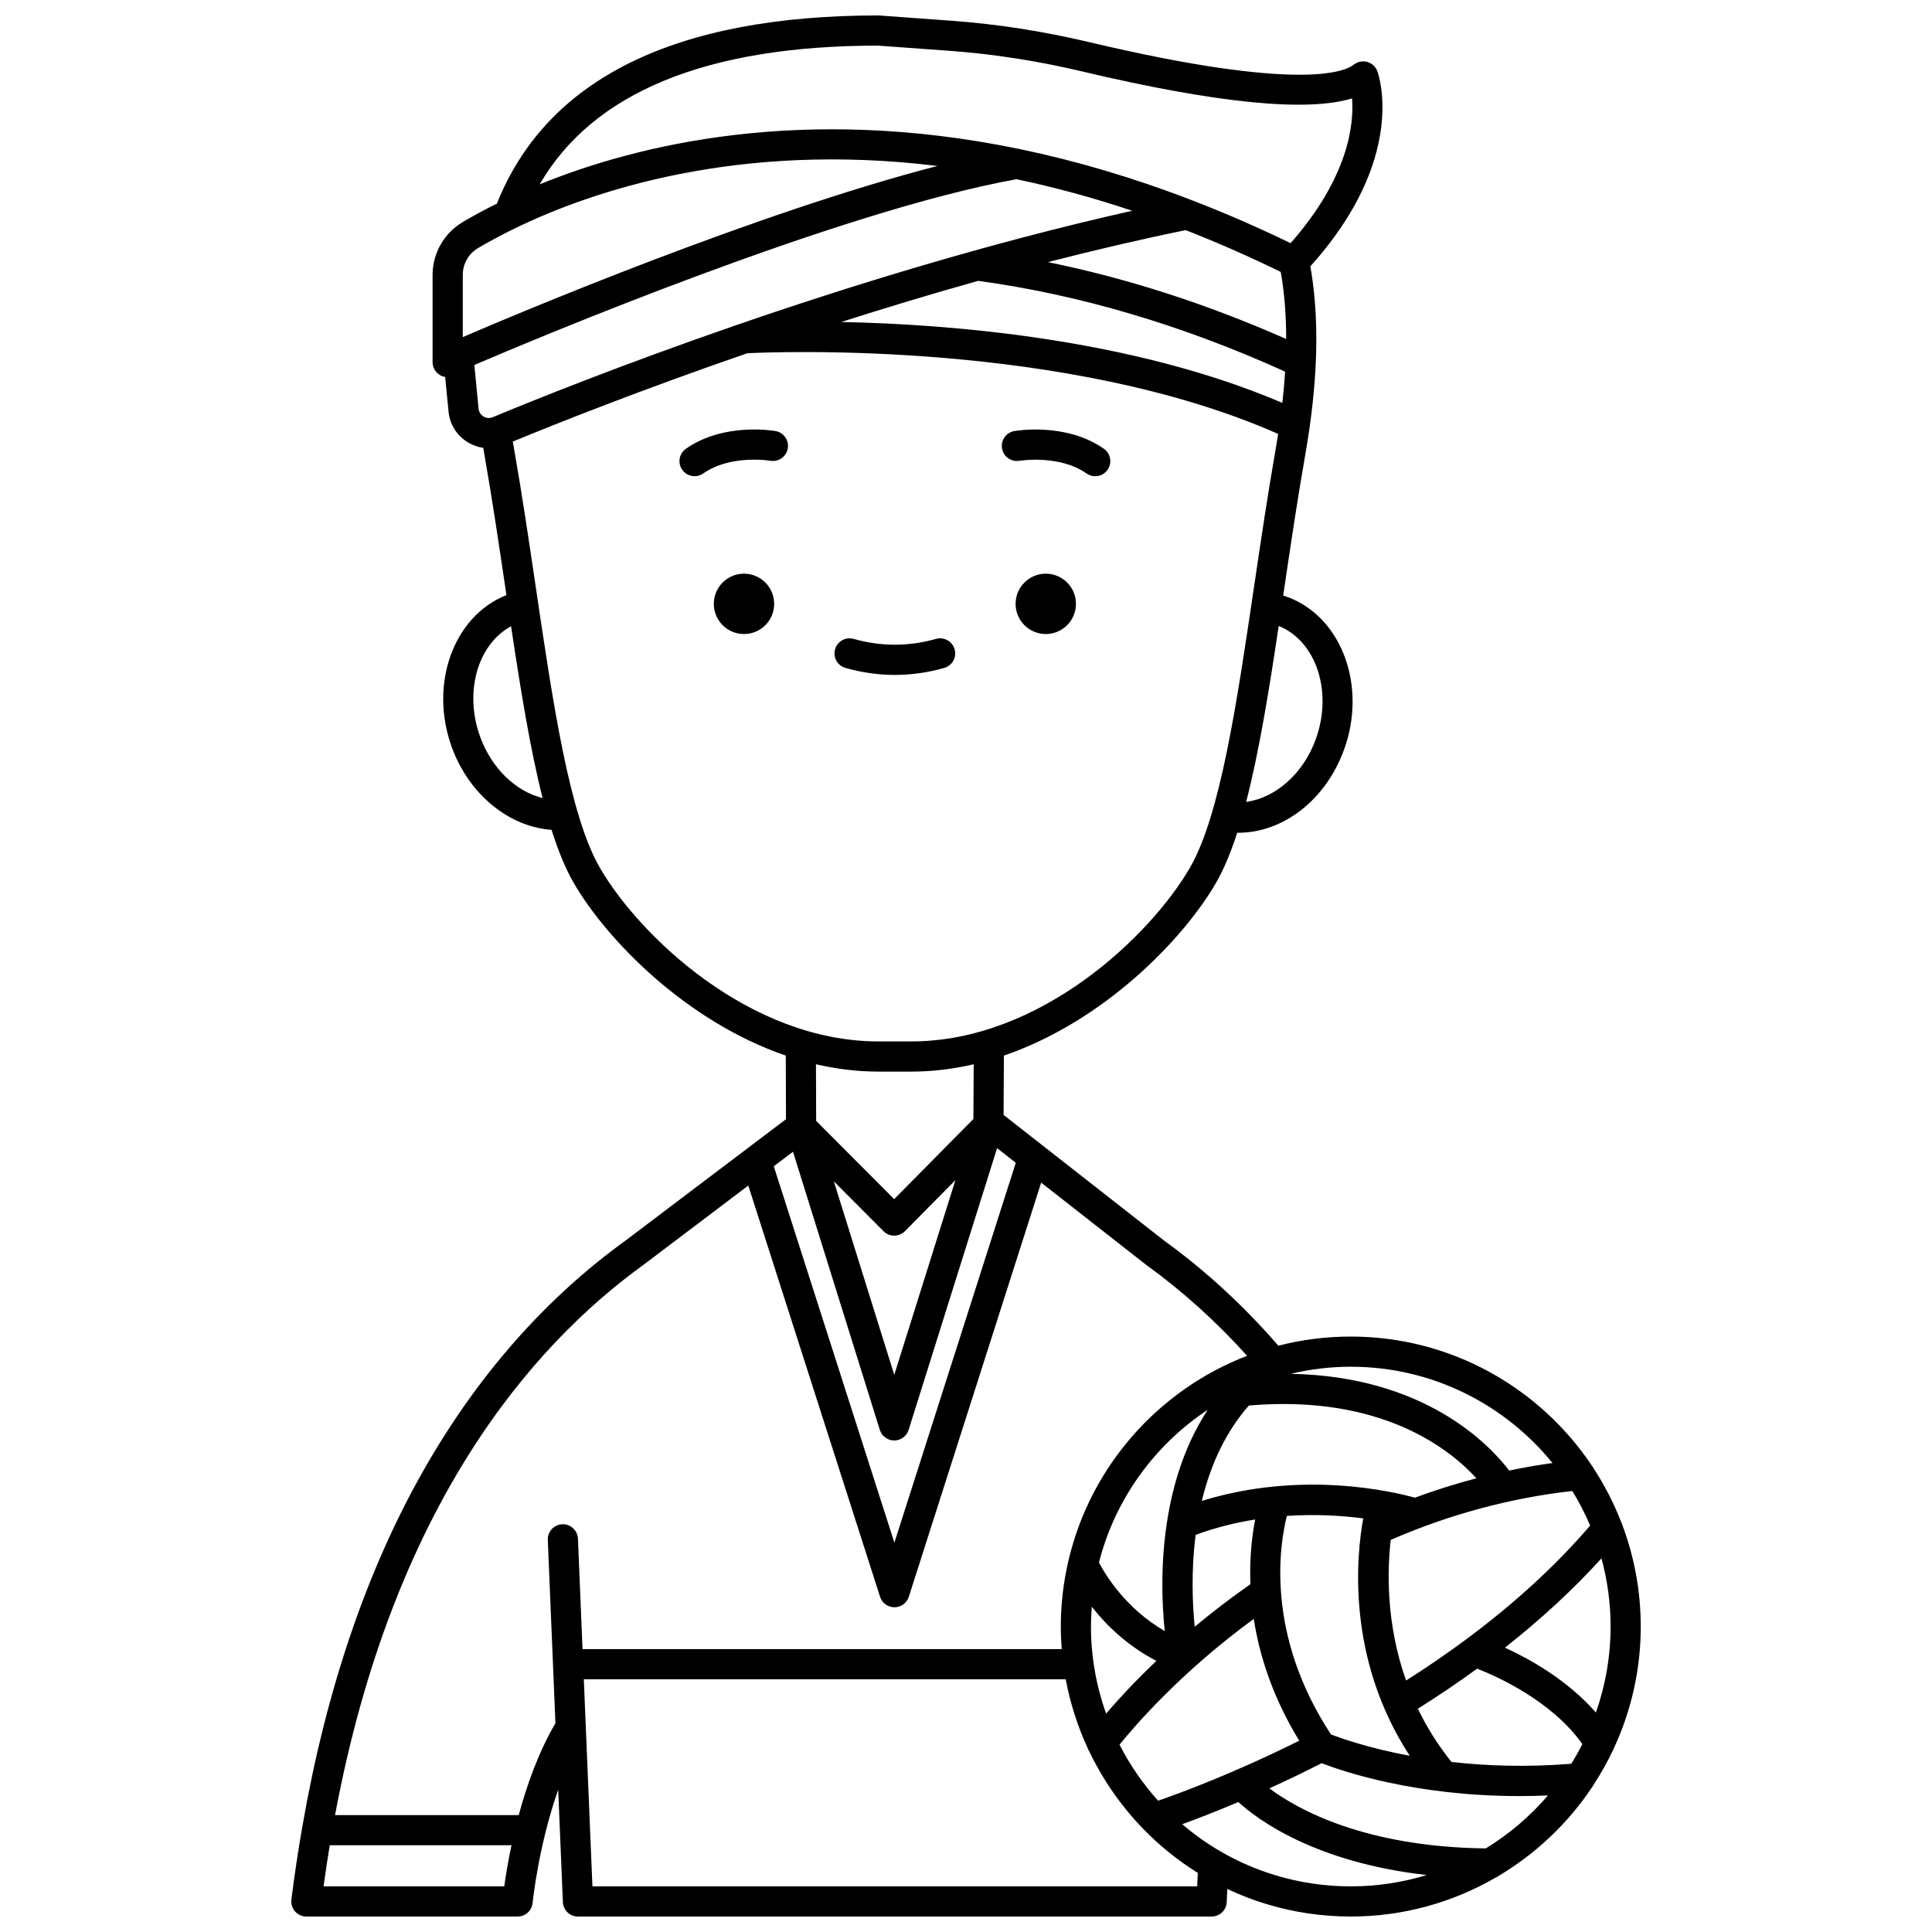 <?xml version="1.0" encoding="UTF-8"?>
<!-- Uploaded to: SVG Repo, www.svgrepo.com, Generator: SVG Repo Mixer Tools -->
<svg width="800px" height="800px" version="1.1" viewBox="144 144 512 512" xmlns="http://www.w3.org/2000/svg">
 <defs>
  <clipPath id="a">
   <path d="m221 148.09h358v503.81h-358z"/>
  </clipPath>
 </defs>
 <g clip-path="url(#a)">
  <path d="m566.33 616.96c1.902-2.914 3.621-5.961 5.125-9.129 0.102-0.184 0.184-0.367 0.254-0.562 4.547-9.805 7.106-20.715 7.106-32.219 0-9.531-1.758-18.656-4.945-27.086-0.074-0.273-0.18-0.535-0.312-0.789-1.934-4.953-4.367-9.656-7.238-14.047-0.145-0.297-0.316-0.574-0.527-0.82-13.809-20.551-37.266-34.105-63.832-34.105-6.621 0-13.047 0.84-19.184 2.422-9.16-10.562-19.324-19.934-30.277-27.852l-42.539-33.305 0.086-15.727c26.516-9.078 47.52-30.785 56.184-45.727 2.109-3.641 3.969-8.148 5.644-13.328 0.078 0 0.156 0.008 0.23 0.008 11.91 0 23.16-8.629 28.031-21.879 6.133-16.676-0.328-34.801-14.402-40.402-0.535-0.215-1.094-0.402-1.676-0.578 0.066-0.457 0.137-0.91 0.203-1.367 1.746-11.801 3.547-24.008 5.609-35.727 3.293-18.742 3.844-34.578 1.672-48.5l-0.293-1.645c25.852-28.727 18.113-50.785 17.766-51.723-0.445-1.203-1.441-2.117-2.676-2.465-1.234-0.344-2.559-0.074-3.562 0.723-2.422 1.926-14.641 7.184-70.141-5.969-12.168-2.883-24.438-4.789-36.465-5.664l-19.09-1.391c-0.09-0.012-0.184-0.016-0.281-0.016-53.902 0-87.898 16.781-101.12 49.863-3.684 1.828-6.727 3.519-9.094 4.922-4.902 2.91-7.949 8.266-7.949 13.973v23.121c0 1.457 0.793 2.797 2.066 3.5 0.402 0.223 0.832 0.363 1.27 0.438l0.895 9.168c0.336 3.43 2.219 6.41 5.172 8.18 1.262 0.754 2.629 1.23 4.023 1.426 0.113 0.684 0.227 1.371 0.352 2.059 2.059 11.719 3.863 23.926 5.609 35.727 0.062 0.414 0.121 0.828 0.184 1.242l-0.035 0.012c-14.07 5.602-20.531 23.727-14.402 40.402 4.578 12.453 15.129 20.996 26.395 21.793 1.738 5.508 3.68 10.277 5.894 14.098 8.664 14.941 29.664 36.645 56.176 45.727l0.059 16.859-42.48 32.129c-21.363 15.43-39.402 35.953-53.617 60.996-15.043 26.504-25.789 58.176-32.074 94.328-0.035 0.145-0.059 0.293-0.078 0.441-1.066 6.18-2.019 12.473-2.824 18.914-0.141 1.137 0.211 2.281 0.969 3.144 0.758 0.859 1.848 1.348 2.996 1.348h55.98c2.059 0 3.781-1.562 3.981-3.613 0.02-0.199 1.531-15.129 6.777-29.98l1.242 29.762c0.086 2.144 1.848 3.832 3.992 3.832h167.94c2.144 0 3.906-1.691 3.996-3.832l0.145-3.469c3.348 1.578 6.801 2.91 10.332 3.984h0.004c7.231 2.199 14.766 3.316 22.395 3.316 13.984 0 27.094-3.773 38.402-10.324 0.328-0.133 0.625-0.312 0.902-0.52 9.781-5.848 18.164-13.797 24.508-23.23 0.219-0.262 0.402-0.555 0.551-0.867zm-115.42 4.246c-4.047-4.492-7.484-9.488-10.223-14.848 4.062-5.035 16.289-19.23 35.574-33.336 1.484 9.613 4.961 20.688 12.047 32.281-17.559 8.758-31.926 14.016-37.398 15.902zm114.5-72.918c-9.094 10.598-20.125 20.719-32.98 30.242-0.027 0.023-0.059 0.043-0.086 0.066-4.969 3.68-10.211 7.269-15.715 10.766-5.352-15.09-4.996-29.18-4.07-37.273 15.566-6.769 31.73-11.121 48.121-12.961 1.793 2.918 3.379 5.977 4.731 9.16zm5.414 26.762c0 7.984-1.383 15.652-3.894 22.789-7.519-8.609-17.547-14.191-24.109-17.199 9.602-7.551 18.148-15.453 25.582-23.656 1.566 5.762 2.422 11.816 2.422 18.066zm-51.867-34.148c-5.93-1.652-30.035-7.324-56.461 0.855 2.434-10.148 6.613-18.598 12.465-25.281 35.109-3 53.277 11.574 60.297 19.285-5.484 1.441-10.922 3.156-16.301 5.141zm-43.582 22.93c-5.418 3.777-10.348 7.59-14.766 11.277-0.578-5.844-0.984-14.719 0.254-24.363 5.348-1.957 10.66-3.25 15.773-4.066-0.797 4.066-1.539 9.977-1.262 17.152zm-21.379-20.637c-2.621 13.113-2.106 25.484-1.328 33.047-10.383-5.977-15.785-15.016-17.434-18.156 4.277-16.809 14.754-31.16 28.844-40.484-4.734 7.215-8.117 15.758-10.082 25.594zm-3.535 40.957c-5.898 5.602-10.355 10.492-13.328 13.969-2.613-7.312-4.016-15.102-4.016-23.066 0-1.77 0.09-3.519 0.223-5.254 3.703 4.738 9.281 10.277 17.121 14.352zm46.25 19.48c-17.461-26.594-13.582-50.363-11.676-57.898 7.75-0.523 14.73-0.066 20.242 0.656-1.746 9.5-4.676 36.883 12.324 62.914-10.949-2.043-18.309-4.668-20.891-5.672zm31.945 7.309c-3.699-4.621-6.621-9.371-8.902-14.109 5.484-3.449 10.719-6.992 15.707-10.621 5.148 2.008 19.703 8.465 27.887 19.984-0.91 1.785-1.891 3.527-2.945 5.219-11.906 0.961-22.617 0.555-31.746-0.473zm26.77-79.223c-3.84 0.531-7.668 1.199-11.477 1.996-5.109-6.719-22.281-25.016-57.918-25.633 5.117-1.219 10.453-1.883 15.938-1.883 21.555 0 40.824 9.965 53.457 25.52zm-174.46-69.93-20.672-20.738-0.051-15.008c5.356 1.242 10.887 1.945 16.559 1.945h8.695c5.668 0 11.195-0.703 16.547-1.945l-0.078 14.5zm-2.82 8.496c0.75 0.754 1.77 1.176 2.832 1.176h0.008c1.066-0.004 2.086-0.43 2.836-1.188l13.375-13.527-16.207 51.613-16.012-51.285zm-23.996-21.059 23.012 73.707c0.52 1.668 2.066 2.805 3.812 2.809h0.004c1.746 0 3.293-1.133 3.816-2.801l23.445-74.668 4.957 3.883-32.172 100.67-31.965-99.75zm138.49-109.17c-3.332 9.066-10.672 15.422-18.398 16.461 3.43-13.211 6.059-29.461 8.633-46.633 10.02 4.059 14.402 17.566 9.766 30.172zm-9.242-124 0.27 1.5c0.797 5.094 1.188 10.508 1.188 16.281-21.043-9.293-42.195-16.105-63.152-20.371 12.004-3.09 24.242-5.957 36.516-8.477 8.18 3.195 16.578 6.871 25.18 11.066zm-80.16 2.375c26.824 3.656 54.168 11.746 81.332 24.055-0.168 2.688-0.41 5.445-0.734 8.285-39.777-17.012-87.848-20.852-116.89-21.438 11.551-3.691 23.73-7.383 36.297-10.902zm-26.578-62.344 18.945 1.379c11.605 0.844 23.445 2.684 35.199 5.473 35.555 8.422 59.535 10.812 71.508 7.141 0.531 6.793-0.871 20.855-16.293 38.363-8.812-4.269-17.418-8.004-25.809-11.246-0.098-0.047-0.203-0.078-0.305-0.117-15.91-6.133-31.039-10.52-45.328-13.5-0.164-0.047-0.328-0.078-0.5-0.105-57.438-11.875-101.21-1.145-127.05 9.375 14.125-24.371 44.203-36.734 89.629-36.762zm-105.98 53.668c2.469-1.465 5.719-3.258 9.688-5.191 0.098-0.043 0.191-0.09 0.289-0.141 20.129-9.746 58.766-22.957 111.78-16.438-48.281 12.48-111.57 39.23-125.79 45.348v-16.484c0-2.941 1.512-5.594 4.035-7.094zm-0.973 30.969c15.629-6.699 96.273-40.676 143.68-49.23 9.816 2.066 20.043 4.809 30.668 8.363-76.098 17.062-148.24 45.875-169.47 54.707-0.207 0.047-0.41 0.098-0.605 0.172-0.816 0.145-1.473-0.133-1.828-0.344-0.75-0.449-1.234-1.215-1.32-2.094zm1.578 98.637c-4.379-11.91-0.703-24.605 8.156-29.398 2.504 16.699 5.062 32.527 8.355 45.527-7.047-1.727-13.438-7.773-16.512-16.129zm31.703 34.637c-8.055-13.891-12.422-43.43-17.043-74.703-1.754-11.855-3.566-24.113-5.644-35.941-0.137-0.781-0.27-1.559-0.398-2.336 11.469-4.727 33.82-13.629 62.156-23.406 7.777-0.379 84.652-3.398 140.67 21.391-0.223 1.434-0.457 2.879-0.715 4.352-2.078 11.828-3.891 24.086-5.644 35.941-4.625 31.273-8.988 60.812-17.043 74.703-10.309 17.781-39.469 45.992-73.82 45.992h-8.695c-34.355 0-63.512-28.211-73.82-45.992zm-73.238 269.91c0.504-3.707 1.055-7.328 1.641-10.891h48.16c-0.949 4.481-1.555 8.293-1.914 10.891zm51.723-18.887h-48.68c15.344-82.184 52.207-124.5 81.781-145.86l27.734-20.973 34.922 108.98c0.531 1.656 2.07 2.777 3.809 2.777 1.738 0 3.277-1.125 3.809-2.781l35.074-109.75 27.727 21.711c0.039 0.031 0.082 0.062 0.125 0.094 9.586 6.922 18.551 15.012 26.727 24.086-23.512 9.035-41.48 29.297-47.328 54.191-0.039 0.141-0.074 0.281-0.098 0.426-1.262 5.516-1.949 11.242-1.949 17.133 0 2.008 0.09 4 0.246 5.984h-126.99l-1.219-29.262c-0.094-2.207-1.957-3.93-4.16-3.828-2.207 0.094-3.922 1.953-3.828 4.16l2.023 48.578c-4.477 7.613-7.59 16.422-9.727 24.336zm19.531 18.887-2.285-54.875h127.71c1.168 6.258 3.102 12.32 5.734 18.047 0.113 0.367 0.277 0.719 0.496 1.043 3.551 7.434 8.281 14.281 14.02 20.25 0.121 0.148 0.254 0.285 0.395 0.41 4.262 4.371 9.066 8.266 14.352 11.555l-0.152 3.57zm180.9-2.969c-5.008-1.523-9.852-3.629-14.398-6.262-3.648-2.113-7.055-4.547-10.199-7.242 3.668-1.332 8.754-3.281 14.867-5.875 5.238 4.769 20.395 15.988 49.906 19.348-6.363 1.945-13.113 3-20.105 3-6.84 0-13.594-1-20.07-2.969zm55.852-7.086c-32.09-0.395-49.871-10.324-57.355-15.914 4.316-1.965 8.969-4.188 13.852-6.672 5.793 2.242 24.906 8.715 52.398 8.715 2.457 0 4.984-0.059 7.574-0.168-4.711 5.492-10.262 10.25-16.469 14.039z"/>
 </g>
 <path d="m429.14 304.03c0 4.414-3.582 7.996-8 7.996-4.414 0-7.996-3.582-7.996-7.996 0-4.418 3.582-8 7.996-8 4.418 0 8 3.582 8 8"/>
 <path d="m414.18 266.11c0.105-0.02 10.586-1.688 17.758 3.363 0.699 0.492 1.504 0.73 2.301 0.73 1.258 0 2.492-0.59 3.273-1.695 1.273-1.805 0.84-4.301-0.965-5.57-9.977-7.031-23.195-4.801-23.754-4.703-2.176 0.383-3.625 2.457-3.242 4.633 0.379 2.172 2.453 3.621 4.629 3.242z"/>
 <path d="m349.16 304.03c0 4.414-3.578 7.996-7.996 7.996s-7.996-3.582-7.996-7.996c0-4.418 3.578-8 7.996-8s7.996 3.582 7.996 8"/>
 <path d="m349.52 258.23c-0.559-0.098-13.777-2.324-23.754 4.703-1.805 1.273-2.238 3.766-0.965 5.57 0.777 1.105 2.016 1.695 3.273 1.695 0.797 0 1.598-0.234 2.301-0.73 7.203-5.07 17.602-3.391 17.77-3.363 2.172 0.379 4.238-1.074 4.625-3.246 0.379-2.172-1.074-4.242-3.25-4.629z"/>
 <path d="m394.23 321.01c2.125-0.602 3.359-2.812 2.758-4.938-0.602-2.125-2.812-3.359-4.938-2.758-7.246 2.055-14.562 2.055-21.812 0-2.125-0.602-4.336 0.633-4.938 2.758-0.602 2.125 0.633 4.336 2.758 4.938 4.332 1.227 8.734 1.852 13.086 1.852 4.348 0 8.75-0.625 13.086-1.852z"/>
</svg>